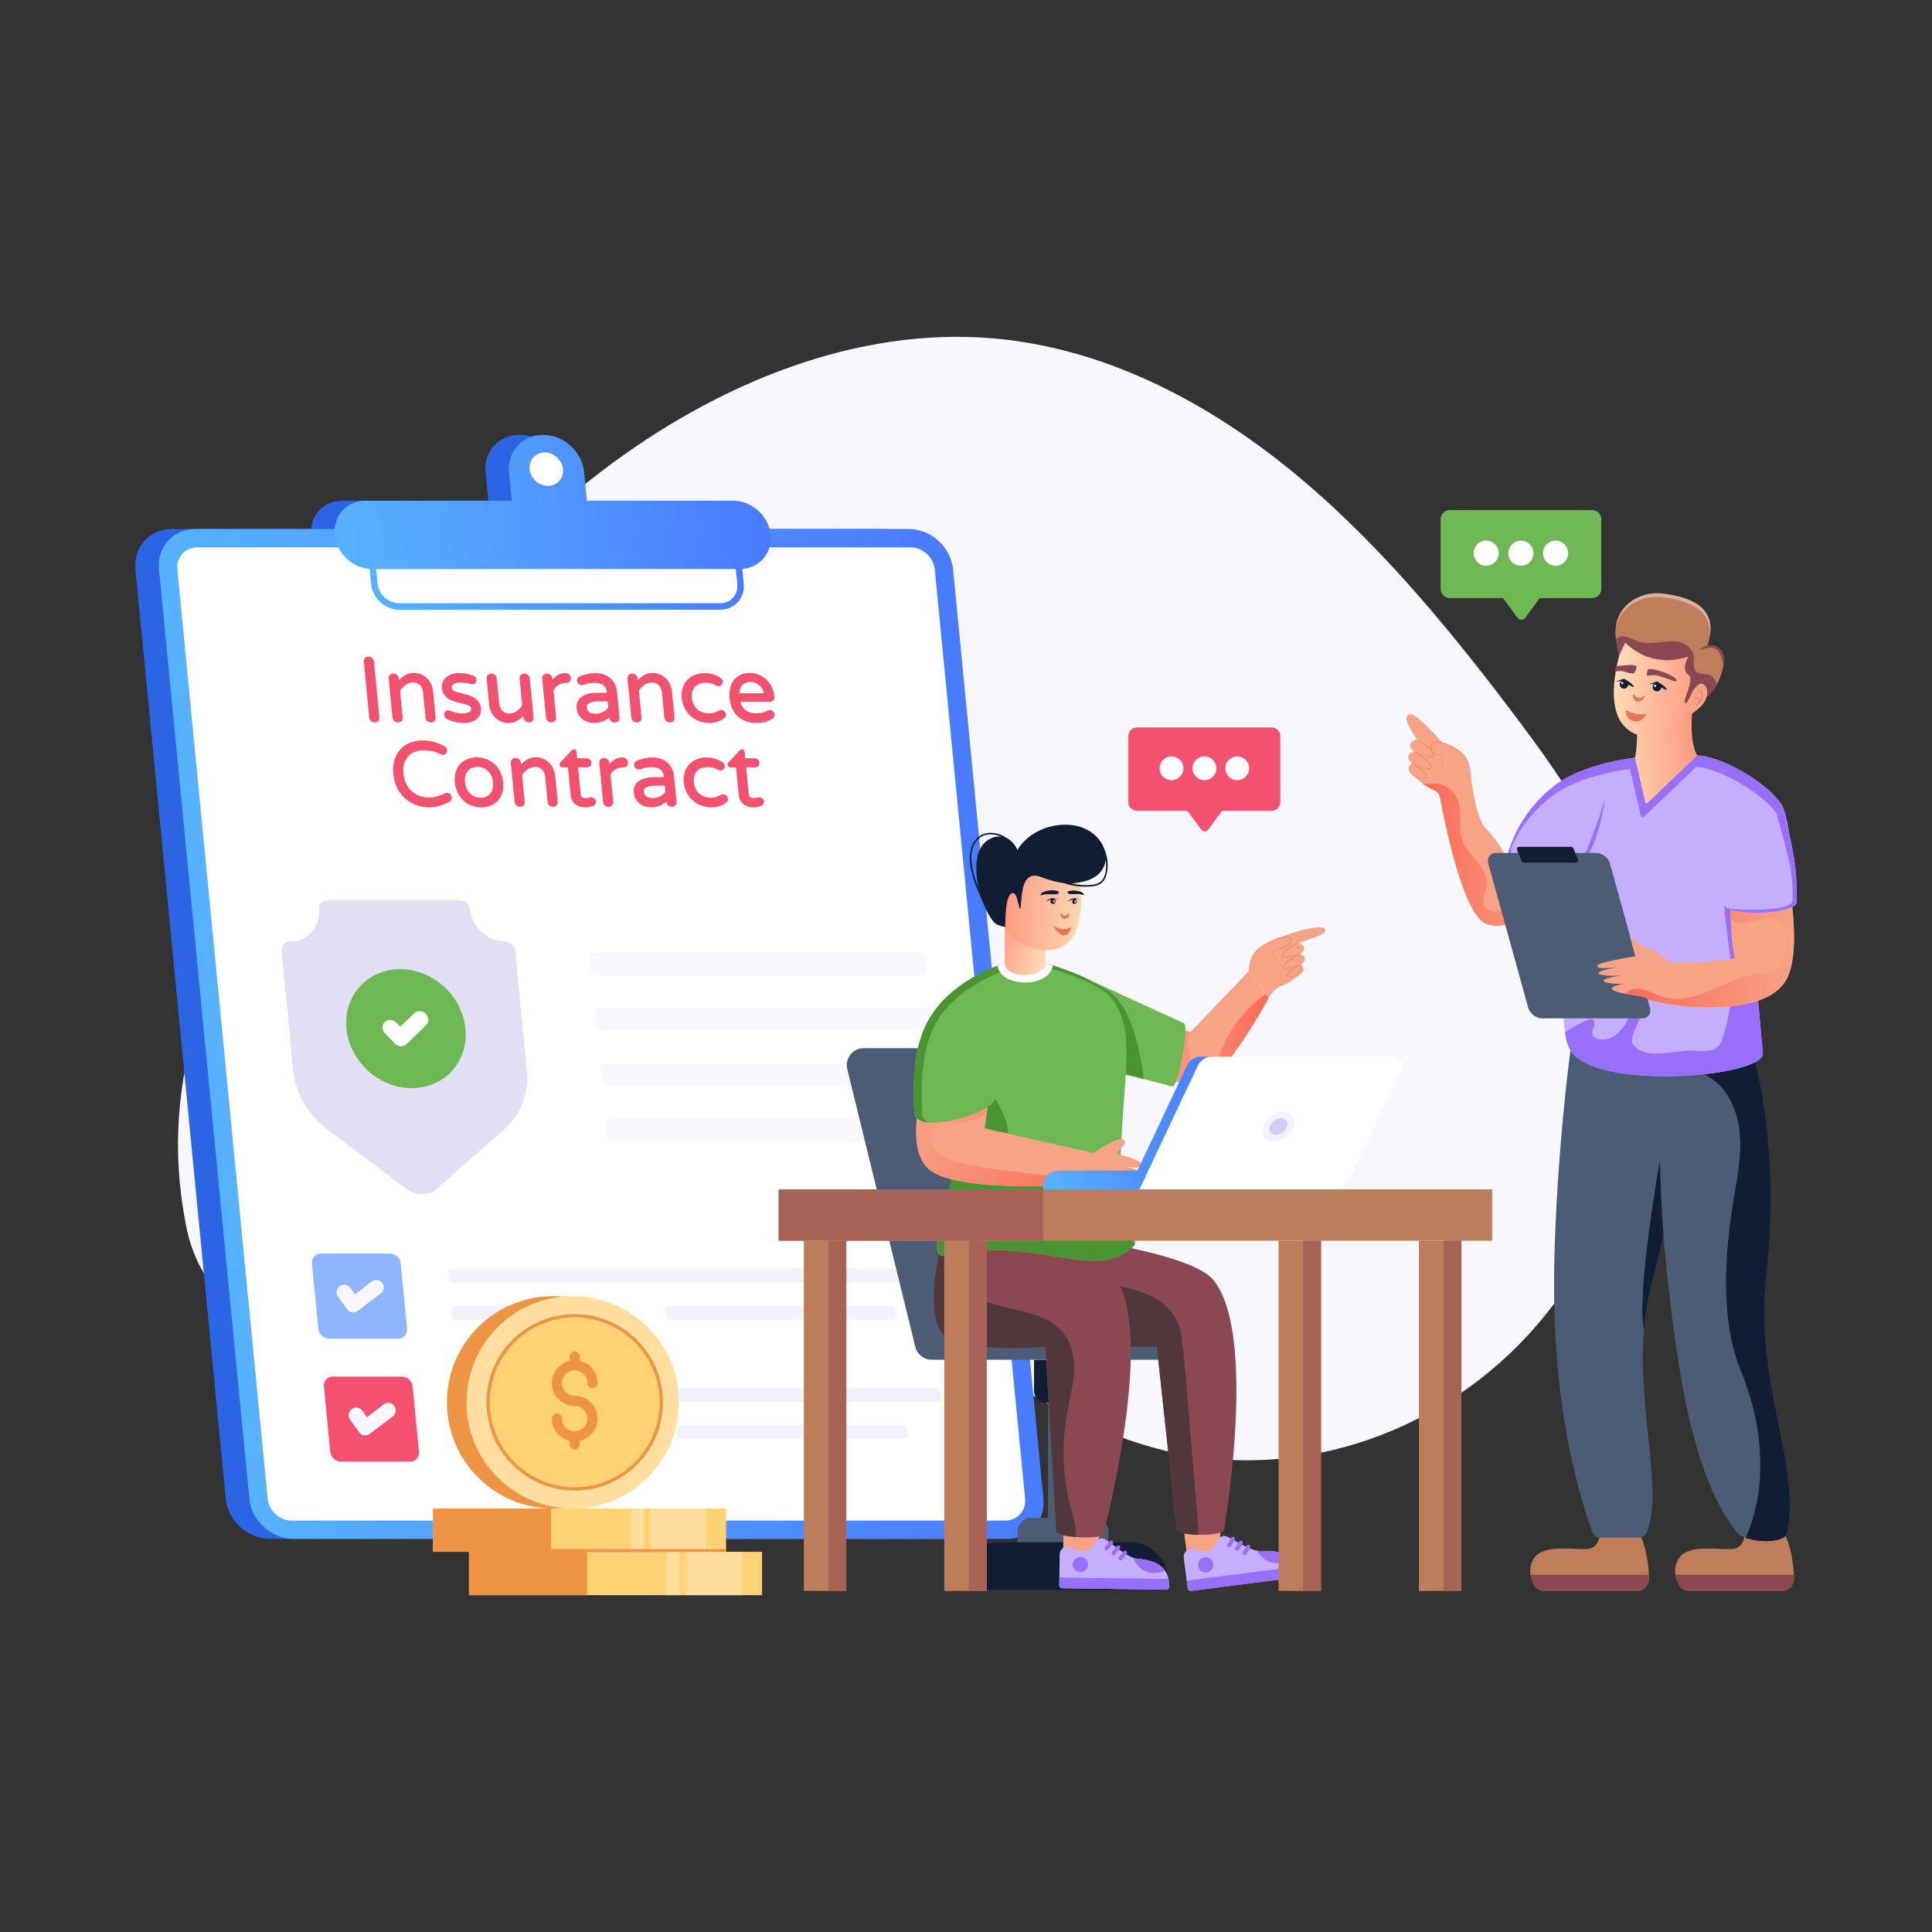 <svg width="124" height="124" viewBox="0 0 124 124" fill="none" xmlns="http://www.w3.org/2000/svg">
<rect x="0" y="0" width="124" height="124" fill="#333333" stroke="none"/>
<path d="M98.004 85.763C91.806 92.415 82.749 95.039 74.776 93.107C64.781 90.674 57.131 82.066 47.439 78.762C42.59 77.116 37.102 76.912 32.383 79.534C30.863 80.377 29.563 81.483 28.462 82.792C23.224 89 13.5 86.334 11.975 78.822C9.939 68.741 13.82 60.691 19.43 52.12C24.858 43.832 31.061 36.025 38.57 30.276C46.08 24.542 55.013 20.968 63.74 21.717C70.594 22.305 77.013 25.512 82.533 29.934C88.049 34.358 92.739 39.978 97.141 45.816C100.248 49.927 103.293 54.3 104.717 59.562C107.122 68.475 104.201 79.112 98.004 85.763Z" fill="#F8F7FC"/>
<path d="M59.658 36.543L65.457 96.182C65.596 97.613 64.549 98.771 63.118 98.771H17.33C15.899 98.771 14.627 97.613 14.488 96.182L8.692 36.543C8.553 35.112 9.6 33.954 11.031 33.954H56.819C58.247 33.954 59.52 35.112 59.658 36.543Z" fill="#2C65E4"/>
<path d="M47.95 34.331C48.066 35.541 47.181 36.523 45.971 36.523H22.381C21.168 36.523 20.092 35.541 19.975 34.331C19.859 33.123 20.737 32.139 21.954 32.139H31.339L31.163 30.316C31.034 28.986 32.008 27.908 33.34 27.908C34.657 27.908 35.852 28.972 35.981 30.316L36.157 32.139H45.544C46.752 32.136 47.831 33.118 47.95 34.331Z" fill="#2C65E4"/>
<path d="M61.17 36.543L66.969 96.182C67.107 97.613 66.061 98.771 64.63 98.771H18.844C17.413 98.771 16.141 97.613 16.002 96.182L10.204 36.543C10.065 35.112 11.111 33.954 12.542 33.954H58.331C59.759 33.954 61.031 35.112 61.17 36.543Z" fill="url(#paint0_linear_3728_2518)"/>
<path d="M18.728 97.596C17.949 97.596 17.255 96.963 17.178 96.184L11.382 36.543C11.305 35.764 11.878 35.132 12.657 35.132H58.445C59.224 35.132 59.918 35.764 59.995 36.543L65.793 96.182C65.87 96.961 65.297 97.593 64.518 97.593H18.728V97.596Z" fill="white"/>
<path d="M49.461 34.331C49.578 35.541 48.693 36.523 47.482 36.523H23.892C22.68 36.523 21.604 35.541 21.487 34.331C21.37 33.123 22.248 32.139 23.466 32.139H32.85L32.674 30.316C32.545 28.986 33.52 27.908 34.852 27.908C36.169 27.908 37.364 28.972 37.493 30.316L37.669 32.139H47.056C48.266 32.136 49.342 33.118 49.461 34.331Z" fill="url(#paint1_linear_3728_2518)"/>
<path d="M36.136 30.113C36.193 30.706 35.762 31.184 35.169 31.184C34.576 31.184 34.05 30.706 33.993 30.113C33.936 29.52 34.368 29.041 34.961 29.041C35.551 29.041 36.079 29.523 36.136 30.113Z" fill="white"/>
<path d="M46.219 39.132H25.62C24.715 39.132 23.909 38.396 23.819 37.493L23.668 35.938H47.59L47.736 37.451C47.826 38.376 47.146 39.132 46.219 39.132ZM24.127 36.355L24.233 37.453C24.3 38.15 24.923 38.716 25.62 38.716H46.219C46.893 38.716 47.389 38.177 47.322 37.493L47.211 36.355H24.127Z" fill="url(#paint2_linear_3728_2518)"/>
<path d="M23.35 42.473L23.697 46.051C23.707 46.141 23.744 46.215 23.811 46.277C23.942 46.396 24.151 46.404 24.272 46.275C24.332 46.21 24.359 46.133 24.349 46.039L24.002 42.461C23.96 42.029 23.308 42.036 23.35 42.473Z" fill="#F35170"/>
<path d="M25.843 46.039L25.676 44.323C25.788 44.169 25.91 44.043 26.041 43.951C26.358 43.728 27.078 43.671 27.154 44.462L27.308 46.052C27.35 46.481 28.003 46.466 27.96 46.039L27.799 44.393C27.7 43.358 26.693 42.917 25.967 43.353C25.838 43.43 25.719 43.529 25.609 43.646L25.599 43.552C25.557 43.128 24.905 43.123 24.947 43.564L25.19 46.052C25.233 46.481 25.882 46.463 25.843 46.039Z" fill="#F35170"/>
<path d="M29.019 44.968C29.396 45.109 29.82 45.166 30.098 45.29C30.326 45.392 30.338 45.786 29.686 45.786C29.438 45.786 29.212 45.747 28.905 45.618C28.55 45.469 28.347 45.928 28.659 46.131C28.999 46.31 29.374 46.399 29.77 46.399C31.159 46.399 31.157 45.02 30.234 44.675C29.768 44.499 29.406 44.474 29.145 44.35C28.885 44.226 28.902 43.807 29.56 43.807C29.768 43.807 29.989 43.842 30.217 43.909C30.638 44.013 30.703 43.445 30.348 43.349C30.068 43.249 29.775 43.2 29.473 43.2C28.136 43.197 28.007 44.589 29.019 44.968Z" fill="#F35170"/>
<path d="M33.583 45.952L33.593 46.047C33.633 46.471 34.288 46.478 34.245 46.034L34.002 43.547C33.96 43.118 33.31 43.133 33.35 43.559L33.516 45.275C33.407 45.429 33.283 45.556 33.152 45.647C32.802 45.893 32.113 45.89 32.038 45.134L31.884 43.544C31.842 43.113 31.192 43.135 31.232 43.557L31.393 45.203C31.495 46.257 32.527 46.662 33.226 46.243C33.353 46.168 33.474 46.069 33.583 45.952Z" fill="#F35170"/>
<path d="M36.336 43.834C36.785 43.834 36.711 43.197 36.299 43.197H36.27C35.959 43.197 35.687 43.343 35.459 43.633L35.451 43.549C35.409 43.117 34.757 43.125 34.799 43.561L35.042 46.049C35.084 46.485 35.734 46.456 35.694 46.036L35.526 44.293C35.818 43.787 36.294 43.846 36.336 43.834Z" fill="#F35170"/>
<path d="M37.013 45.471C37.068 46.029 37.541 46.399 38.107 46.399C38.511 46.399 38.849 46.277 39.106 46.037L39.109 46.054C39.116 46.144 39.156 46.218 39.223 46.28C39.439 46.476 39.791 46.337 39.761 46.042L39.602 44.4C39.535 43.711 39.01 43.2 38.216 43.2C37.869 43.2 37.529 43.272 37.207 43.416C36.884 43.557 37.06 44.058 37.432 43.961C37.755 43.849 37.933 43.825 38.169 43.825C38.69 43.825 38.903 44.031 38.953 44.465H38.318C37.586 44.462 36.941 44.74 37.013 45.471ZM38.427 45.013H39.002L39.042 45.417C38.863 45.635 38.576 45.809 38.256 45.809C37.941 45.809 37.688 45.714 37.658 45.402C37.626 45.06 38.082 45.013 38.427 45.013Z" fill="#F35170"/>
<path d="M41.173 46.039L41.007 44.323C41.118 44.169 41.24 44.043 41.371 43.951C41.689 43.728 42.408 43.671 42.485 44.462L42.638 46.051C42.681 46.483 43.333 46.466 43.291 46.039L43.13 44.392C43.028 43.351 42.008 42.927 41.297 43.353C41.168 43.43 41.049 43.529 40.94 43.646C40.927 43.591 40.955 43.453 40.813 43.324C40.672 43.195 40.461 43.2 40.349 43.328C40.198 43.502 40.3 43.477 40.518 46.051C40.563 46.481 41.215 46.463 41.173 46.039Z" fill="#F35170"/>
<path d="M45.514 46.399C45.841 46.399 46.133 46.334 46.468 46.109C46.778 45.893 46.453 45.417 46.131 45.603C45.853 45.754 45.727 45.781 45.511 45.781C44.854 45.781 44.459 45.367 44.405 44.794C44.35 44.224 44.658 43.82 45.308 43.82C45.519 43.82 45.65 43.842 45.965 43.998C46.322 44.179 46.565 43.701 46.22 43.487C45.838 43.259 45.528 43.2 45.216 43.2C44.343 43.2 43.658 43.812 43.755 44.807C43.847 45.774 44.626 46.399 45.514 46.399Z" fill="#F35170"/>
<path d="M49.27 45.608C49.02 45.739 48.802 45.782 48.534 45.782C47.966 45.782 47.639 45.501 47.515 45.047H49.402C49.605 45.047 49.722 44.896 49.705 44.718C49.677 44.447 49.598 44.194 49.464 43.964C48.846 42.907 47.267 42.937 46.902 44.018C46.823 44.259 46.795 44.522 46.823 44.804C46.924 45.843 47.592 46.399 48.536 46.399C48.938 46.399 49.206 46.344 49.561 46.134C49.938 45.901 49.576 45.449 49.27 45.608ZM49.03 44.492H47.455C47.458 44.341 47.487 44.212 47.547 44.11C47.812 43.646 48.512 43.669 48.861 44.117C48.941 44.219 48.998 44.346 49.03 44.492Z" fill="#F35170"/>
<path d="M28.545 50.917C27.865 51.289 27.148 51.232 26.7 50.984C26.211 50.714 25.948 50.225 25.893 49.66C25.807 48.757 26.288 48.152 27.233 48.152C27.585 48.152 27.878 48.211 28.294 48.417C28.661 48.591 28.877 48.07 28.52 47.889C28.006 47.614 27.6 47.522 27.134 47.522C25.938 47.522 25.115 48.345 25.244 49.672C25.331 50.565 25.799 51.217 26.444 51.552C27.109 51.897 28.026 51.941 28.857 51.443C29.187 51.252 28.884 50.741 28.545 50.917Z" fill="#F35170"/>
<path d="M32.019 49.374C31.357 48.321 29.735 48.375 29.306 49.384C29.013 50.079 29.239 51.17 30.062 51.614C30.752 51.986 31.818 51.879 32.18 51.041C32.388 50.562 32.331 49.873 32.019 49.374ZM31.451 49.645C31.659 49.945 31.711 50.483 31.563 50.781C31.334 51.237 30.796 51.291 30.404 51.1C29.884 50.85 29.718 50.064 29.926 49.635C30.194 49.084 31.049 49.065 31.451 49.645Z" fill="#F35170"/>
<path d="M33.803 48.767C33.673 48.844 33.554 48.941 33.445 49.06L33.435 48.966C33.393 48.534 32.741 48.541 32.783 48.978L33.026 51.465C33.068 51.894 33.718 51.877 33.678 51.453L33.512 49.737C33.621 49.583 33.745 49.457 33.877 49.365C34.227 49.119 34.919 49.122 34.99 49.878L35.144 51.468C35.186 51.904 35.836 51.872 35.796 51.456L35.635 49.809C35.533 48.767 34.522 48.333 33.803 48.767Z" fill="#F35170"/>
<path d="M37.864 51.18C37.821 51.185 37.573 51.282 37.368 51.168C37.298 51.13 37.273 51.019 37.266 50.93L37.102 49.246H37.688C38.067 49.246 38.03 48.668 37.643 48.668H37.045L37.005 48.261C36.991 48.115 36.815 48.013 36.683 48.162L35.976 48.928C35.84 49.042 35.932 49.248 36.095 49.248H36.45L36.619 50.989C36.671 51.535 37.003 51.812 37.603 51.812C37.782 51.812 37.95 51.775 38.104 51.701C38.402 51.532 38.206 51.101 37.864 51.18Z" fill="#F35170"/>
<path d="M39.964 48.613H39.934C39.624 48.613 39.351 48.76 39.123 49.05L39.115 48.968C39.086 48.675 38.716 48.534 38.535 48.745C38.478 48.812 38.453 48.891 38.463 48.98C38.743 51.562 38.642 51.535 38.818 51.693C38.949 51.815 39.157 51.82 39.279 51.691C39.438 51.522 39.326 51.468 39.187 49.712C39.353 49.429 39.624 49.251 39.973 49.251H40.003C40.455 49.248 40.37 48.613 39.964 48.613Z" fill="#F35170"/>
<path d="M41.878 48.613C41.531 48.613 41.191 48.685 40.868 48.827C40.544 48.97 40.727 49.471 41.094 49.372C41.411 49.263 41.59 49.238 41.831 49.238C42.351 49.238 42.565 49.444 42.614 49.878H41.982C41.243 49.878 40.605 50.158 40.677 50.887C40.715 51.269 40.948 51.559 41.26 51.703C41.419 51.775 41.593 51.812 41.769 51.812C42.173 51.812 42.508 51.691 42.768 51.45L42.77 51.468C42.781 51.557 42.818 51.634 42.885 51.693C43.098 51.887 43.453 51.753 43.423 51.455L43.264 49.814C43.195 49.114 42.664 48.613 41.878 48.613ZM42.709 50.83C42.622 50.937 42.508 51.031 42.374 51.106C42.232 51.183 42.081 51.222 41.922 51.222C41.607 51.222 41.355 51.128 41.325 50.816C41.292 50.473 41.746 50.426 42.093 50.426H42.669L42.709 50.83Z" fill="#F35170"/>
<path d="M46.26 51.016C45.982 51.168 45.858 51.195 45.64 51.195C44.99 51.195 44.589 50.788 44.534 50.208C44.477 49.635 44.792 49.233 45.437 49.233C45.643 49.233 45.776 49.256 46.094 49.412C46.451 49.593 46.694 49.114 46.349 48.901C45.975 48.678 45.67 48.613 45.345 48.613C44.462 48.613 43.788 49.233 43.884 50.22C43.981 51.207 44.777 51.815 45.645 51.815C45.958 51.815 46.258 51.758 46.6 51.525C46.692 51.463 46.734 51.371 46.724 51.264C46.716 51.193 46.682 51.126 46.622 51.066C46.516 50.962 46.377 50.949 46.26 51.016Z" fill="#F35170"/>
<path d="M48.611 51.19C48.447 51.24 48.268 51.23 48.154 51.168C48.085 51.13 48.06 51.019 48.053 50.93L47.889 49.246H48.477C48.856 49.246 48.819 48.668 48.432 48.668H47.834L47.795 48.261C47.78 48.115 47.604 48.013 47.472 48.162L46.765 48.928C46.629 49.042 46.721 49.248 46.884 49.248H47.239L47.408 50.989C47.492 51.845 48.377 51.946 48.893 51.698C49.089 51.589 49.074 51.364 48.94 51.247C48.791 51.12 48.65 51.188 48.611 51.19Z" fill="#F35170"/>
<path d="M33.068 61.023L33.812 68.689C33.956 70.16 33.435 71.534 32.384 72.459L28.024 76.303C27.521 76.749 26.702 76.769 26.082 76.303L20.973 72.459C19.743 71.534 18.955 70.16 18.813 68.689L18.069 61.023C18.037 60.699 18.275 60.433 18.602 60.433C19.736 60.433 20.569 59.511 20.46 58.377C20.428 58.053 20.666 57.787 20.993 57.787H29.522C29.847 57.787 30.137 58.05 30.169 58.377C30.278 59.511 31.29 60.433 32.426 60.433C32.748 60.433 33.039 60.699 33.068 61.023Z" fill="#E2DFF4"/>
<path d="M29.873 66.023C30.079 68.131 28.536 69.84 26.426 69.84C24.318 69.84 22.443 68.131 22.237 66.023C22.031 63.913 23.574 62.206 25.684 62.206C27.795 62.204 29.67 63.913 29.873 66.023Z" fill="#6EB854"/>
<path d="M27.329 65.066C27.12 64.853 26.788 64.838 26.59 65.029L25.694 65.897L25.434 65.631C25.226 65.418 24.893 65.401 24.695 65.592C24.494 65.785 24.506 66.115 24.712 66.328L25.349 66.98C25.555 67.191 25.885 67.213 26.089 67.018L27.343 65.802C27.549 65.606 27.534 65.277 27.329 65.066Z" fill="white"/>
<path d="M59.415 61.509L59.487 62.246C59.507 62.442 59.363 62.601 59.167 62.601H38.33C38.134 62.601 37.961 62.442 37.941 62.246L37.869 61.509C37.849 61.313 37.993 61.155 38.189 61.155H59.026C59.222 61.157 59.395 61.316 59.415 61.509Z" fill="#F8F7FC"/>
<path d="M59.759 65.068L59.831 65.805C59.851 66.001 59.707 66.159 59.511 66.159H38.674C38.478 66.159 38.304 66.001 38.285 65.805L38.213 65.068C38.193 64.872 38.337 64.713 38.533 64.713H59.37C59.568 64.713 59.742 64.872 59.759 65.068Z" fill="#F8F7FC"/>
<path d="M60.107 68.625L60.179 69.361C60.198 69.557 60.055 69.716 59.859 69.716H39.022C38.826 69.716 38.652 69.557 38.632 69.361L38.56 68.625C38.541 68.429 38.684 68.27 38.88 68.27H59.717C59.913 68.27 60.087 68.429 60.107 68.625Z" fill="#F8F7FC"/>
<path d="M60.45 72.181L60.522 72.917C60.542 73.113 60.398 73.272 60.202 73.272H39.365C39.169 73.272 38.996 73.113 38.976 72.917L38.904 72.181C38.884 71.985 39.028 71.826 39.224 71.826H60.063C60.26 71.826 60.433 71.985 60.45 72.181Z" fill="#F8F7FC"/>
<path d="M25.719 81.091L26.126 85.287C26.161 85.637 25.905 85.92 25.556 85.92H21.124C20.774 85.92 20.464 85.637 20.429 85.287L20.023 81.091C19.988 80.742 20.243 80.459 20.593 80.459H25.025C25.375 80.459 25.684 80.742 25.719 81.091Z" fill="#8EB6FF"/>
<path d="M26.485 88.983L26.892 93.179C26.926 93.528 26.671 93.811 26.321 93.811H21.889C21.54 93.811 21.23 93.528 21.195 93.179L20.788 88.983C20.754 88.633 21.009 88.35 21.359 88.35H25.791C26.14 88.35 26.45 88.633 26.485 88.983Z" fill="#F45170"/>
<path d="M22.28 84.035L21.692 83.222C21.536 83.006 21.588 82.704 21.804 82.545C22.022 82.386 22.324 82.431 22.481 82.647L22.786 83.071L23.857 82.245C24.075 82.086 24.378 82.131 24.534 82.347C24.69 82.562 24.641 82.865 24.422 83.026L22.957 84.142C22.741 84.296 22.436 84.251 22.28 84.035Z" fill="#F8F7FC"/>
<path d="M23.049 91.927L22.462 91.113C22.305 90.897 22.357 90.595 22.573 90.436C22.791 90.277 23.094 90.322 23.25 90.538L23.555 90.962L24.627 90.136C24.845 89.977 25.147 90.022 25.304 90.238C25.46 90.453 25.41 90.756 25.192 90.917L23.726 92.033C23.508 92.187 23.203 92.142 23.049 91.927Z" fill="#F8F7FC"/>
<path d="M59.644 81.674L59.682 82.066C59.694 82.2 59.595 82.309 59.461 82.309H29.056C28.922 82.309 28.801 82.2 28.788 82.066L28.751 81.674C28.739 81.54 28.838 81.431 28.972 81.431H59.379C59.513 81.429 59.632 81.538 59.644 81.674Z" fill="#F3F1FC"/>
<path d="M38.765 83.807H29.202C29.068 83.807 28.969 83.916 28.982 84.05L29.019 84.442C29.031 84.576 29.153 84.685 29.287 84.685H38.849C38.983 84.685 39.083 84.576 39.07 84.442L39.033 84.05C39.021 83.919 38.901 83.807 38.765 83.807Z" fill="#F3F1FC"/>
<path d="M42.677 84.052L42.714 84.444C42.726 84.578 42.848 84.687 42.982 84.687H57.282C57.416 84.687 57.515 84.578 57.502 84.444L57.465 84.052C57.453 83.918 57.331 83.809 57.197 83.809H42.898C42.764 83.807 42.664 83.918 42.677 84.052Z" fill="#F3F1FC"/>
<path d="M60.385 89.332L60.422 89.724C60.435 89.858 60.336 89.967 60.202 89.967H29.794C29.66 89.967 29.539 89.858 29.526 89.724L29.489 89.332C29.477 89.198 29.576 89.089 29.71 89.089H60.117C60.251 89.089 60.37 89.198 60.385 89.332Z" fill="#F3F1FC"/>
<path d="M39.503 91.467H29.941C29.807 91.467 29.707 91.576 29.72 91.71L29.757 92.102C29.769 92.236 29.891 92.345 30.025 92.345H39.588C39.722 92.345 39.821 92.236 39.808 92.102L39.771 91.71C39.756 91.576 39.637 91.467 39.503 91.467Z" fill="#F3F1FC"/>
<path d="M43.419 91.71L43.457 92.102C43.469 92.236 43.591 92.345 43.724 92.345H58.024C58.158 92.345 58.257 92.236 58.245 92.102L58.208 91.71C58.195 91.576 58.074 91.467 57.94 91.467H43.64C43.504 91.467 43.405 91.576 43.419 91.71Z" fill="#F3F1FC"/>
<path d="M70.083 87.276V89.27C70.083 89.696 69.739 90.041 69.312 90.041H67.135C66.708 90.041 66.363 89.696 66.363 89.27V87.276H70.083Z" fill="#111D33"/>
<path d="M69.18 90.041H67.266V97.424H69.18V90.041Z" fill="#4C5C75"/>
<path d="M71.141 98.981V98.317C71.141 97.823 70.742 97.424 70.248 97.424H66.194C65.7 97.424 65.301 97.823 65.301 98.317V98.981H71.141Z" fill="#4C5C75"/>
<path d="M74.994 101.484V102.029H61.453V101.484C61.453 100.102 62.574 98.981 63.955 98.981H72.492C73.873 98.981 74.994 100.102 74.994 101.484Z" fill="#111D33"/>
<path d="M54.38 68.617L58.747 86.45C58.866 86.934 59.3 87.274 59.799 87.274H77.922V86.609C77.922 85.639 77.176 84.836 76.209 84.764L70.993 84.397L66.274 70.675C65.575 68.641 63.663 67.275 61.51 67.275H55.429C54.727 67.277 54.211 67.937 54.38 68.617Z" fill="#4C5C75"/>
<path d="M78.362 98.044L75.969 98.151L76.306 100.787L78.617 100.492C78.347 99.701 78.243 98.813 78.362 98.044Z" fill="#F6A285"/>
<path d="M83.222 101.075C83.229 101.165 83.16 101.246 83.07 101.259L76.424 102.11C76.33 102.122 76.243 102.057 76.231 101.961L75.975 99.969C75.938 99.592 76.308 99.3 76.667 99.429C76.667 99.429 77.014 99.602 77.389 99.555C77.644 99.523 77.907 99.391 78.088 99.037C78.16 98.893 78.187 98.623 78.537 98.578C78.85 98.538 79.938 99.394 80.687 99.53C80.767 99.55 80.844 99.555 80.913 99.553C81.416 99.533 82.294 99.496 82.815 100.049C83.026 100.274 83.18 100.604 83.222 101.075Z" fill="#C6AEFF"/>
<path d="M83.117 100.56C83.169 100.711 83.206 100.879 83.224 101.078C83.231 101.167 83.164 101.249 83.072 101.261L76.426 102.112C76.332 102.124 76.247 102.057 76.235 101.963L76.168 101.45L83.117 100.56Z" fill="#986FF9"/>
<path d="M76.899 100.497C76.933 100.765 77.176 100.953 77.444 100.919C77.712 100.884 77.9 100.641 77.866 100.373C77.831 100.105 77.588 99.917 77.32 99.951C77.055 99.986 76.864 100.229 76.899 100.497Z" fill="#986FF9"/>
<path d="M78.827 99.282C78.768 99.247 78.748 99.168 78.783 99.108L79.031 98.692C79.068 98.632 79.145 98.612 79.204 98.647C79.264 98.682 79.284 98.761 79.249 98.821L79.001 99.237C78.964 99.299 78.884 99.317 78.827 99.282Z" fill="#986FF9"/>
<path d="M79.327 99.525C79.268 99.49 79.248 99.411 79.283 99.351L79.531 98.935C79.565 98.875 79.645 98.855 79.704 98.89C79.764 98.925 79.784 99.004 79.749 99.064L79.501 99.48C79.464 99.542 79.384 99.56 79.327 99.525Z" fill="#986FF9"/>
<path d="M79.812 99.793C79.752 99.758 79.732 99.679 79.767 99.62L80.015 99.203C80.052 99.143 80.129 99.124 80.189 99.158C80.248 99.193 80.268 99.272 80.233 99.332L79.985 99.748C79.948 99.81 79.869 99.828 79.812 99.793Z" fill="#986FF9"/>
<path d="M82.815 100.046C82.627 100.187 82.401 100.281 82.151 100.314C81.528 100.393 80.95 100.063 80.688 99.527C80.767 99.547 80.844 99.552 80.913 99.55C81.417 99.53 82.294 99.495 82.815 100.046Z" fill="#986FF9"/>
<path d="M70.646 98.183L68.26 97.95L68.223 100.609L70.551 100.641C70.398 99.823 70.42 98.93 70.646 98.183Z" fill="#F6A285"/>
<path d="M75.032 101.871C75.028 101.96 74.948 102.032 74.856 102.032L68.156 101.938C68.061 101.936 67.984 101.859 67.984 101.762L68.012 99.753C68.026 99.374 68.436 99.138 68.773 99.317C68.773 99.317 69.091 99.537 69.47 99.542C69.725 99.545 70.006 99.453 70.234 99.126C70.326 98.994 70.39 98.731 70.742 98.736C71.057 98.741 72.014 99.741 72.736 99.981C72.811 100.011 72.887 100.026 72.957 100.036C73.458 100.086 74.331 100.175 74.77 100.795C74.948 101.048 75.057 101.397 75.032 101.871Z" fill="#C6AEFF"/>
<path d="M74.999 101.343C75.029 101.499 75.044 101.673 75.031 101.871C75.027 101.96 74.947 102.032 74.858 102.03L68.157 101.936C68.063 101.933 67.986 101.856 67.988 101.762L67.996 101.244L74.999 101.343Z" fill="#986FF9"/>
<path d="M68.856 100.408C68.851 100.676 69.066 100.899 69.337 100.901C69.605 100.906 69.828 100.691 69.83 100.42C69.833 100.153 69.619 99.929 69.349 99.927C69.081 99.922 68.858 100.138 68.856 100.408Z" fill="#986FF9"/>
<path d="M70.934 99.475C70.879 99.431 70.872 99.351 70.914 99.297L71.216 98.92C71.323 98.791 71.519 98.95 71.412 99.079L71.11 99.456C71.068 99.513 70.988 99.52 70.934 99.475Z" fill="#986FF9"/>
<path d="M71.395 99.788C71.34 99.743 71.333 99.664 71.375 99.609L71.677 99.233C71.784 99.101 71.98 99.262 71.873 99.391L71.571 99.768C71.526 99.823 71.447 99.83 71.395 99.788Z" fill="#986FF9"/>
<path d="M71.836 100.121C71.781 100.076 71.774 99.996 71.816 99.942L72.119 99.565C72.225 99.434 72.421 99.595 72.315 99.724L72.012 100.101C71.967 100.155 71.888 100.163 71.836 100.121Z" fill="#986FF9"/>
<path d="M74.772 100.792C74.564 100.904 74.328 100.966 74.075 100.964C73.448 100.954 72.922 100.547 72.738 99.981C72.813 100.011 72.89 100.026 72.959 100.036C73.46 100.086 74.333 100.172 74.772 100.792Z" fill="#986FF9"/>
<path d="M64.332 86.428H74.247L75.524 98.183C75.524 98.384 76.194 98.493 76.906 98.503C77.707 98.521 78.565 98.412 78.565 98.183C78.565 98.183 80.742 85.6 77.868 82.143C76.174 80.109 65.753 79.023 65.753 79.023L65.495 80.37L64.332 86.428Z" fill="#894852"/>
<path d="M64.332 86.428H74.247L75.524 98.183C75.524 98.384 76.194 98.493 76.906 98.503C76.918 98.164 76.888 97.821 76.861 97.482C75.839 85.434 75.948 85.503 75.435 84.583C74.438 82.808 72 82.612 70.478 82.289C69.086 81.996 67.732 81.525 66.462 80.888C66.135 80.724 65.815 80.553 65.5 80.37L64.332 86.428Z" fill="#51383C"/>
<path d="M60.48 85.585C61.499 86.882 67.097 86.456 67.097 86.456L67.794 98.263C67.781 98.459 68.386 98.595 69.056 98.65C69.884 98.722 70.817 98.662 70.829 98.424C70.829 98.424 74.229 85.568 71.543 81.964C70.187 80.141 62.248 79.993 60.413 79.836C60.411 79.836 59.292 84.072 60.48 85.585Z" fill="#894852"/>
<path d="M60.48 85.585C61.499 86.882 67.097 86.456 67.097 86.456L67.794 98.263C67.781 98.459 68.386 98.595 69.056 98.65C69.081 98.005 68.873 97.318 68.706 96.676C67.642 92.554 68.803 89.955 68.927 88.207C68.987 87.319 68.85 86.379 68.324 85.659C66.74 83.504 63.079 84.489 61.537 82.304C60.852 81.342 61.348 80.397 61.249 79.886C60.897 79.866 60.609 79.851 60.411 79.834C60.411 79.837 59.292 84.072 60.48 85.585Z" fill="#51383C"/>
<path d="M81.421 64.041C81.421 64.041 78.691 69.207 76.997 69.619C76.287 69.79 73.914 68.919 73.914 68.919L74.874 65.881L76.354 66.219L76.416 66.234L80.124 62.362C80.154 62.402 81.503 64.148 81.421 64.041Z" fill="#F7A386"/>
<path d="M81.421 64.041C81.421 64.041 78.691 69.207 76.997 69.619C76.287 69.79 73.914 68.919 73.914 68.919L74.874 65.882L76.354 66.219C76.312 66.373 76.26 66.526 76.238 66.678C76.178 67.032 76.255 67.394 76.332 67.744C76.382 67.975 76.431 68.21 76.545 68.418C76.657 68.627 76.843 68.808 77.074 68.858C77.391 68.929 77.721 68.739 77.917 68.478C78.113 68.218 78.207 67.898 78.321 67.593C78.869 66.067 79.903 64.723 81.237 63.801L81.421 64.041Z" fill="url(#paint3_linear_3728_2518)"/>
<path d="M81.423 64.041C81.473 63.863 81.941 63.379 82.118 63.32C82.43 63.216 82.628 63.111 82.807 62.997H82.809C82.993 62.876 83.152 62.747 83.385 62.591C83.913 62.243 83.499 61.899 83.499 61.899C84.092 61.445 83.434 61.232 83.434 61.232C84.097 60.768 83.333 60.512 83.333 60.512C84.744 60.093 85.23 59.84 85.017 59.602C84.754 59.317 82.894 59.791 81.832 60.334C80.773 60.874 80.121 62.375 80.121 62.375L81.423 64.041Z" fill="#F7A386"/>
<path d="M82.49 61.455C82.328 61.477 82.284 61.393 82.321 61.239C82.393 61.011 82.624 60.917 82.795 60.798C82.983 60.696 83.157 60.552 83.372 60.498C83.372 60.498 83.375 60.498 83.375 60.5C83.375 60.5 83.375 60.502 83.372 60.502C83.169 60.579 83 60.718 82.817 60.832C82.641 60.949 82.418 61.041 82.353 61.246C82.306 61.413 82.38 61.438 82.487 61.425C82.785 61.398 83.112 61.333 83.437 61.224C83.437 61.224 83.439 61.224 83.439 61.227C83.39 61.244 83.028 61.395 82.49 61.455Z" fill="#E27659"/>
<path d="M82.575 62.167C82.454 62.199 82.374 62.11 82.426 61.939C82.503 61.715 82.731 61.624 82.903 61.507C83.091 61.405 83.262 61.264 83.475 61.212C83.475 61.212 83.478 61.212 83.478 61.214C83.478 61.214 83.478 61.217 83.475 61.217C83.275 61.291 83.106 61.43 82.925 61.544C82.751 61.661 82.531 61.75 82.459 61.951C82.419 62.045 82.449 62.184 82.573 62.142C82.679 62.132 82.784 62.115 82.888 62.087C83.099 62.038 83.547 61.884 83.505 61.899C83.359 61.944 82.982 62.12 82.575 62.167Z" fill="#E27659"/>
<path d="M82.636 62.66C82.598 62.576 82.626 62.427 82.804 62.305C82.963 62.176 83.092 62.114 83.258 62.013C83.332 61.965 83.412 61.913 83.501 61.894C83.501 61.894 83.504 61.894 83.504 61.896C83.504 61.896 83.504 61.898 83.501 61.898C83.34 61.97 83.201 62.092 83.047 62.186C82.97 62.231 82.896 62.28 82.826 62.335C82.665 62.442 82.631 62.578 82.66 62.648C82.688 62.719 82.985 62.665 83.538 62.464C83.387 62.526 82.698 62.814 82.636 62.66Z" fill="#E27659"/>
<path d="M81.434 62.217C82.248 61.659 81.707 61.114 81.707 61.114C82.245 60.88 82.94 60.679 82.816 60.293C82.665 59.821 81.216 60.484 80.703 60.952C80.395 61.235 80.207 61.642 80.125 62.371" fill="#F7A386"/>
<path d="M81.434 62.217C81.975 61.822 81.973 61.411 81.702 61.118C81.7 61.115 81.7 61.111 81.702 61.106C81.744 61.088 82.208 60.895 82.33 60.838C82.521 60.739 82.761 60.632 82.811 60.416C82.826 60.309 82.766 60.2 82.66 60.173C82.416 60.089 81.925 60.272 81.69 60.371C80.579 60.877 80.266 61.254 80.125 62.37C80.254 61.245 80.564 60.865 81.677 60.342C81.935 60.228 82.407 60.047 82.672 60.138C82.791 60.171 82.863 60.304 82.843 60.421C82.759 60.753 82.278 60.882 81.712 61.12L81.715 61.108C81.985 61.408 81.983 61.827 81.434 62.217Z" fill="#E27659"/>
<path d="M75.266 69.736L73.403 69.254L70.418 68.486L69.5 62.7L69.505 62.702L70.07 62.963L75.988 65.673C76.362 65.998 75.571 69.79 75.266 69.736Z" fill="#6EB854"/>
<path d="M73.403 69.257L70.416 68.488L69.504 62.705L70.069 62.965C70.583 63.253 71.242 63.65 71.359 63.757C72.525 64.808 73.115 66.859 73.403 69.257Z" fill="#4B9434"/>
<path d="M59.133 67.28C59.133 69.058 59.969 70.154 60.666 72.624C60.666 72.696 60.971 73.579 61.045 75.094C61.087 75.732 61.082 75.843 60.74 77.091C60.298 78.703 59.666 80.816 60.636 80.59C66.476 79.211 70.323 82.41 72.76 79.98C72.798 79.943 72.825 79.898 72.84 79.844C72.884 79.697 72.862 79.494 72.793 79.256C72.567 78.467 71.88 77.331 71.875 76.811C71.843 69.641 73.145 66.422 71.347 64.078C70.613 63.131 69.452 62.573 67.577 61.963C67.545 61.95 67.51 61.943 67.475 61.931C66.9 61.74 66.374 61.611 65.985 61.598C64.78 61.546 63.084 62.3 62.062 62.965C60.482 63.981 59.133 65.492 59.133 67.28Z" fill="#6EB854"/>
<path d="M59.234 68.332C59.472 69.599 60.09 70.599 60.663 72.625C60.663 72.639 61.062 74.068 61.062 75.553C61.07 75.851 60.921 76.427 60.737 77.091C61.697 77.453 62.592 76.987 62.838 76.283C62.964 75.913 62.915 75.504 63.044 75.137C63.309 74.393 64.214 74.056 64.552 73.341C64.879 72.649 64.581 71.834 64.229 71.154C63.937 70.589 63.46 69.892 63.604 69.23C63.736 68.632 63.612 68.441 63.034 68.116C62.431 67.774 61.794 67.419 61.099 67.414C60.385 67.407 59.703 67.789 59.234 68.332Z" fill="#4B9434"/>
<path d="M60.63 80.587C66.471 79.209 70.317 82.408 72.755 79.977C72.792 79.94 72.819 79.895 72.834 79.841C72.809 79.811 72.787 79.784 72.76 79.759C72.331 79.328 71.716 79.132 71.111 79.082C70.505 79.035 69.898 79.117 69.293 79.171C67.167 79.35 65.012 79.139 62.966 78.544C62.82 78.502 62.659 78.447 62.574 78.318C62.446 78.13 62.55 77.857 62.733 77.721C63.001 77.522 62.765 77.602 69.479 76.726C69.826 76.681 70.25 76.57 70.324 76.228C70.379 75.987 70.205 75.739 69.99 75.625C69.714 75.479 69.95 75.508 64.209 75.181C63.46 75.136 62.609 75.193 61.877 75.017C61.558 74.943 61.305 74.762 61.012 74.655C61.012 74.697 61.059 75.243 61.059 75.553C61.084 76.57 59.264 80.91 60.63 80.587Z" fill="#4B9434"/>
<path d="M60.328 71.528H60.549C60.021 70.11 59.483 69.024 59.483 67.627C59.483 65.842 60.832 64.327 62.409 63.31C63.446 62.638 65.12 61.899 66.335 61.943C66.722 61.958 67.247 62.087 67.825 62.276C68.668 62.593 70.174 62.992 71.195 63.9C70.461 63.059 69.331 62.534 67.58 61.963C67.545 61.953 67.513 61.943 67.478 61.931C66.9 61.742 66.374 61.614 65.987 61.599C64.76 61.554 63.093 62.298 62.059 62.965C60.482 63.984 59.133 65.497 59.133 67.283C59.133 68.825 59.815 70.048 60.328 71.528Z" fill="#4B9434"/>
<path d="M67.571 61.96C67.539 62.184 67.437 62.385 67.271 62.556C66.452 63.374 64.208 63.21 64.019 61.985C64.523 61.784 65.361 61.574 65.981 61.596C66.368 61.611 66.894 61.74 67.472 61.928C67.504 61.941 67.539 61.948 67.571 61.96Z" fill="white"/>
<path d="M67.106 61.815V59.27H64.484V61.832C64.489 62.844 67.111 62.829 67.106 61.815Z" fill="url(#paint4_linear_3728_2518)"/>
<path d="M66.787 60.951C68.215 61.095 69.284 60.539 69.388 57.968C69.492 55.394 68.225 54.987 66.787 54.987C63.697 54.987 62.955 60.564 66.787 60.951Z" fill="url(#paint5_linear_3728_2518)"/>
<path d="M63.106 57.933C62.667 57.01 62.077 55.597 62.285 54.597C62.387 54.114 62.675 53.724 63.057 53.558C63.27 53.464 63.52 53.431 63.798 53.464C64.319 53.523 64.812 53.858 65.165 54.334C65.204 54.389 65.123 54.448 65.083 54.394C64.753 53.945 64.272 53.617 63.786 53.563C63.525 53.533 63.292 53.56 63.096 53.647C62.744 53.801 62.479 54.163 62.385 54.614C62.184 55.584 62.769 56.988 63.198 57.886C63.21 57.91 63.2 57.94 63.173 57.953C63.151 57.97 63.119 57.96 63.106 57.933Z" fill="#111D33"/>
<path d="M63.79 59.183C64.016 59.436 64.512 59.49 64.512 59.49C64.544 58.841 64.527 57.534 64.926 57.338C65.246 57.189 65.306 57.866 65.45 58.327C65.663 58.35 65.278 55.713 66.794 56.284C67.439 56.527 67.927 56.636 68.287 56.681C68.884 56.889 69.529 56.946 70.028 56.891C70.603 56.844 70.925 56.629 71.047 56.006C71.146 55.495 71.084 54.959 70.871 54.486C70.568 53.595 69.549 52.802 68.036 52.946C67.503 52.995 67.062 53.134 66.697 53.31C65.7 53.789 65.303 54.548 65.303 54.548C65.303 54.548 65.303 54.548 65.298 54.543C65.276 54.483 64.743 53.293 63.587 53.816C61.896 54.59 62.86 58.141 63.79 59.183ZM68.746 56.705C68.984 56.695 69.093 56.656 69.093 56.656C70.33 56.534 70.908 55.88 70.965 55.153C71.03 55.592 70.995 56.289 70.658 56.574C70.286 56.911 69.249 56.819 68.746 56.705Z" fill="#111D33"/>
<path d="M67.581 58.012C67.804 58.012 67.804 57.675 67.581 57.675C67.357 57.675 67.36 58.012 67.581 58.012Z" fill="#111D33"/>
<path d="M67.636 57.912C67.718 57.912 67.718 57.787 67.636 57.787C67.601 57.787 67.553 57.912 67.636 57.912Z" fill="white"/>
<path d="M67.915 57.754C67.623 57.623 67.429 57.707 67.169 57.858L67.164 57.853C67.328 57.603 67.675 57.6 67.918 57.749L67.915 57.754Z" fill="#111D33"/>
<path d="M68.939 58.012C69.162 58.012 69.162 57.675 68.939 57.675C68.847 57.675 68.716 58.012 68.939 58.012Z" fill="#111D33"/>
<path d="M69.003 57.911C69.086 57.911 69.086 57.786 69.003 57.786C68.968 57.786 68.92 57.911 69.003 57.911Z" fill="white"/>
<path d="M69.314 57.754C69.021 57.623 68.828 57.707 68.567 57.858L68.562 57.853C68.726 57.605 69.073 57.598 69.316 57.749L69.314 57.754Z" fill="#111D33"/>
<path d="M67.927 57.211C67.86 57.174 67.759 57.162 67.682 57.152C67.508 57.127 67.335 57.154 67.163 57.186C66.838 57.251 66.767 57.429 66.789 57.447C66.844 57.489 67.032 57.392 67.099 57.39C67.379 57.377 67.766 57.447 67.9 57.353C67.95 57.318 67.987 57.243 67.927 57.211Z" fill="#111D33"/>
<path d="M68.536 57.219C68.598 57.184 68.688 57.174 68.757 57.164C68.913 57.142 69.07 57.167 69.226 57.197C69.518 57.256 69.583 57.415 69.563 57.432C69.513 57.472 69.345 57.383 69.283 57.38C69.032 57.37 68.68 57.432 68.561 57.348C68.514 57.316 68.482 57.249 68.536 57.219Z" fill="#111D33"/>
<path d="M68.624 58.674C68.624 58.831 68.498 58.957 68.341 58.957C68.185 58.957 68.059 58.831 68.059 58.674C68.059 58.52 68.185 58.769 68.341 58.769C68.498 58.769 68.624 58.52 68.624 58.674Z" fill="#E27659"/>
<path d="M67.609 59.408C67.609 59.408 68.19 59.852 68.765 59.492C68.765 59.492 68.596 60.157 68.187 60.016C67.778 59.872 67.609 59.408 67.609 59.408Z" fill="#E27659"/>
<path d="M72.335 75.328C72.362 75.409 72.856 75.526 72.819 75.695C72.784 75.861 72.303 75.913 71.993 75.784C72.02 75.866 72.576 75.93 72.524 76.101C72.444 76.367 71.45 76.367 71.197 76.389C70.921 76.419 70.48 76.364 69.84 76.019C69.84 76.019 61.723 76.644 59.704 75.114C58.167 73.946 59.057 70.658 59.057 70.658L63.603 69.403C63.598 69.445 63.179 72.624 63.206 72.421L70.17 73.998C70.634 73.693 71.938 72.818 72.181 73.227C72.357 73.527 71.323 74.058 71.918 74.122C71.918 74.122 73.431 74.445 73.263 74.834C73.186 75.013 72.526 74.941 72.392 74.881C72.417 74.963 73.151 75.025 73.057 75.256C72.955 75.501 72.466 75.385 72.335 75.328Z" fill="#F7A386"/>
<path d="M71.197 76.387C70.921 76.416 70.48 76.362 69.84 76.017C69.84 76.017 61.723 76.642 59.704 75.112C58.167 73.944 59.057 70.655 59.057 70.655L63.603 69.4L63.34 71.409C62.847 71.808 62.219 72.039 61.587 72.039C61.093 72.037 60.553 71.915 60.146 72.195C59.623 72.552 59.68 73.396 60.101 73.867C60.962 74.837 63.524 75.023 70.096 75.772C70.346 75.799 70.606 75.831 70.827 75.95C70.998 76.042 71.147 76.203 71.197 76.387Z" fill="url(#paint6_linear_3728_2518)"/>
<path d="M63.272 65.951L59.756 65.202C59.351 65.851 58.407 67.456 58.677 71.414C58.766 72.719 62.57 71.754 63.619 70.886C64.413 70.226 64.544 67.523 63.272 65.951Z" fill="#6EB854"/>
<path d="M58.681 71.414C58.708 71.811 59.078 72.002 59.616 72.041C59.373 71.937 59.219 71.776 59.202 71.523C58.931 67.565 59.874 65.958 60.28 65.308L59.762 65.199C59.353 65.849 58.41 67.456 58.681 71.414Z" fill="#4B9434"/>
<path d="M95.77 76.335H49.977V79.631H95.77V76.335Z" fill="#BE7D5A"/>
<path d="M66.95 76.335H49.977V79.631H66.95V76.335Z" fill="#A96256"/>
<path d="M54.317 79.631H51.594V102.112H54.317V79.631Z" fill="#BE7D5A"/>
<path d="M54.316 79.631H53.168V102.112H54.316V79.631Z" fill="#A96256"/>
<path d="M63.328 79.631H60.605V102.112H63.328V79.631Z" fill="#BE7D5A"/>
<path d="M63.328 79.631H62.18V102.112H63.328V79.631Z" fill="#A96256"/>
<path d="M72.418 47.244V51.485C72.418 51.788 72.666 52.036 72.969 52.036H76.205L77.088 53.236C77.202 53.392 77.435 53.392 77.549 53.236L78.434 52.036H81.621C81.924 52.036 82.172 51.788 82.172 51.485V47.244C82.172 46.939 81.924 46.691 81.621 46.691H72.969C72.666 46.691 72.418 46.939 72.418 47.244Z" fill="#F45170"/>
<path d="M78.644 49.31C78.644 49.731 78.984 50.074 79.408 50.074C79.83 50.074 80.172 49.734 80.172 49.31C80.172 48.888 79.832 48.544 79.408 48.544C78.987 48.544 78.644 48.888 78.644 49.31Z" fill="white"/>
<path d="M76.539 49.31C76.539 49.731 76.879 50.074 77.303 50.074C77.725 50.074 78.067 49.734 78.067 49.31C78.067 48.888 77.727 48.544 77.303 48.544C76.879 48.544 76.539 48.888 76.539 49.31Z" fill="white"/>
<path d="M74.426 49.31C74.426 49.731 74.766 50.074 75.19 50.074C75.611 50.074 75.954 49.734 75.954 49.31C75.954 48.888 75.614 48.544 75.19 48.544C74.768 48.544 74.426 48.888 74.426 49.31Z" fill="white"/>
<path d="M84.785 79.63H82.062V102.112H84.785V79.63Z" fill="#BE7D5A"/>
<path d="M84.785 79.63H83.637V102.112H84.785V79.63Z" fill="#A96256"/>
<path d="M93.793 79.63H91.07V102.112H93.793V79.63Z" fill="#BE7D5A"/>
<path d="M93.797 79.63H92.648V102.112H93.797V79.63Z" fill="#A96256"/>
<path d="M86.726 75.517L89.955 68.669C90.141 68.275 89.853 67.821 89.416 67.821H77.768C77.388 67.821 77.044 68.04 76.883 68.382L73.133 76.335H85.436C85.987 76.335 86.49 76.015 86.726 75.517Z" fill="white"/>
<path d="M77.767 67.821C77.388 67.821 77.043 68.04 76.882 68.384L73.132 76.335H66.949V76.139C66.949 75.584 67.401 75.132 67.956 75.132H73.005L76.187 68.384C76.348 68.04 76.696 67.821 77.073 67.821H77.767Z" fill="url(#paint7_linear_3728_2518)"/>
<path d="M83.05 72.3C82.883 72.819 82.301 73.24 81.753 73.24C81.202 73.24 80.894 72.819 81.061 72.3C81.229 71.779 81.81 71.358 82.358 71.358C82.906 71.36 83.216 71.782 83.05 72.3Z" fill="#F3F1FC"/>
<path d="M82.608 72.3C82.514 72.59 82.192 72.826 81.884 72.826C81.577 72.826 81.406 72.59 81.497 72.3C81.592 72.01 81.916 71.774 82.222 71.774C82.532 71.774 82.703 72.01 82.608 72.3Z" fill="#D0CEF2"/>
<path d="M98.377 100.143C98.893 99.146 100.415 99.426 101.74 99.426C102.439 99.426 102.637 98.94 102.667 98.484L105.192 98.392C105.623 99.096 105.842 100.485 105.837 101.353C105.834 101.775 105.489 102.112 105.068 102.112H99.128C98.841 102.112 98.578 101.951 98.444 101.693C98.248 101.318 98.069 100.736 98.377 100.143Z" fill="#BF7D5A"/>
<path d="M107.681 100.143C108.197 99.146 109.72 99.426 111.044 99.426C111.744 99.426 111.942 98.94 111.972 98.484L114.496 98.392C114.928 99.096 115.146 100.485 115.141 101.353C115.139 101.775 114.794 102.112 114.372 102.112H108.433C108.145 102.112 107.882 101.951 107.748 101.693C107.552 101.318 107.374 100.736 107.681 100.143Z" fill="#BF7D5A"/>
<path d="M98.234 101.075C98.272 101.311 98.353 101.524 98.443 101.693C98.577 101.948 98.837 102.112 99.127 102.112H105.067C105.488 102.112 105.831 101.775 105.836 101.353C105.836 101.266 105.833 101.172 105.828 101.075H98.234Z" fill="#8A4852"/>
<path d="M107.539 101.075C107.576 101.311 107.658 101.524 107.747 101.693C107.881 101.948 108.142 102.112 108.432 102.112H114.371C114.793 102.112 115.135 101.775 115.14 101.353C115.14 101.266 115.138 101.172 115.133 101.075H107.539Z" fill="#8A4852"/>
<path d="M102.196 98.33C102.273 98.546 102.481 98.692 102.71 98.692H105.197C105.433 98.692 105.633 98.541 105.713 98.323C106.754 95.456 105.083 90.612 105.519 85.365V85.359C105.604 84.311 105.777 83.247 106.07 82.18C106.983 78.869 107.33 76.007 107.414 73.726C107.493 71.484 107.315 69.795 107.151 68.766C107.025 68.007 106.911 67.603 106.911 67.603L100.887 66.68C100.887 66.68 100.78 67.439 100.631 68.729C100.336 71.296 99.875 75.953 99.761 80.844C99.595 87.969 100.552 93.7 102.196 98.33Z" fill="#4C5C75"/>
<path d="M105.515 85.36C105.599 84.311 105.773 83.247 106.065 82.18C106.978 78.87 107.325 76.008 107.41 73.726L106.586 74.212C106.586 74.212 105.006 82.872 105.515 85.36Z" fill="#111D33"/>
<path d="M106.946 81.295C107.71 88.606 108.754 94.952 111.5 98.38C112.02 99.012 114.553 99.163 114.709 98.38C115.611 94.005 112.578 88.723 113.372 81.816C114.367 73.138 112.37 67.072 112.37 67.072H106.688C106.688 67.072 106.676 67.238 106.659 67.556C106.562 69.24 106.299 75.127 106.946 81.295Z" fill="#4C5C75"/>
<path d="M106.656 67.553C107.668 68.364 109.032 68.563 110.044 69.369C111.175 70.269 111.658 71.792 111.693 73.24C111.73 74.691 111.388 76.119 111.177 77.555C110.669 80.973 110.448 84.851 111.758 88.048C113.129 91.391 113.521 95.429 112.038 98.705C112.958 99.032 114.582 99 114.709 98.377C115.612 94.003 112.578 88.72 113.372 81.813C114.367 73.136 112.37 67.07 112.37 67.07H106.688C106.688 67.072 106.676 67.239 106.656 67.553Z" fill="#111D33"/>
<path d="M90.948 47.448C90.948 47.448 90.068 47.664 90.767 48.246C90.767 48.246 90.008 48.425 90.631 48.99C90.631 48.99 90.132 49.34 90.693 49.779C90.941 49.977 91.107 50.139 91.303 50.29H91.305C91.496 50.434 91.71 50.57 92.052 50.717C92.245 50.801 92.384 50.969 92.424 51.175C92.694 52.636 93.845 58.432 95.268 59.225C96.9 60.133 99.993 57.38 99.993 57.38C99.963 57.338 97.776 54.345 97.917 54.536L96.744 55.582C96.811 54.947 95.921 53.717 95.318 53.117C94.715 52.517 94.405 49.851 94.405 49.851C94.405 49.851 91.856 46.595 90.715 45.886C90.207 45.7 89.978 46.111 90.948 47.448Z" fill="#F7A386"/>
<path d="M91.309 50.295C91.5 50.439 91.713 50.575 92.055 50.722C92.249 50.806 92.387 50.974 92.427 51.18C92.697 52.641 93.848 58.437 95.272 59.23C96.903 60.138 99.996 57.385 99.996 57.385L98.292 55.052C97.387 55.339 97.008 56.096 97.149 56.666C97.256 57.085 97.623 57.47 97.504 57.884C97.382 58.298 96.861 58.422 96.432 58.474C96.018 58.524 95.512 58.531 95.291 58.179C95.043 57.787 95.358 57.291 95.418 56.827C95.577 55.637 94.218 54.962 93.846 53.908C93.548 53.07 93.888 52.09 93.536 51.275C93.347 50.838 92.96 50.493 92.506 50.35C92.1 50.221 91.705 50.325 91.309 50.295Z" fill="url(#paint8_linear_3728_2518)"/>
<path d="M99.944 57.581C100.019 57.578 100.103 57.544 100.195 57.486C100.649 57.204 100.815 56.837 100.86 56.775C100.83 56.986 99.984 63.322 100.448 66.273C100.512 66.697 100.609 67.052 100.736 67.31C102.107 70.055 113.282 69.167 113.143 67.59C112.87 64.473 112.302 58.441 112.302 58.441L113.855 58.404V57.948H115.323C115.258 57.06 114.881 52.283 114.314 51.599C113.384 50.235 110.961 48.871 109.577 48.581C109.569 48.578 109.562 48.576 109.554 48.576C108.972 48.345 105.596 48.514 104.463 48.697C104.448 48.7 104.436 48.702 104.421 48.705C104.15 48.747 103.868 48.799 103.58 48.858C102.34 49.129 101.006 49.575 100.128 50.17C98.548 51.249 97.335 53.005 96.81 54.677C96.495 55.696 98.878 57.596 99.944 57.581Z" fill="#C6AEFF"/>
<path d="M99.946 57.581C100.018 57.578 100.105 57.546 100.197 57.487C99.604 56.45 98.165 56.361 97.387 55.503C97.191 55.289 97.042 55.024 96.987 54.739C96.965 54.617 96.997 54.407 96.958 54.258C96.903 54.399 96.853 54.538 96.811 54.675C96.487 55.684 98.875 57.598 99.946 57.581Z" fill="#986FF9"/>
<path d="M100.445 66.268C100.51 66.695 100.607 67.049 100.733 67.305C102.104 70.05 113.279 69.162 113.14 67.585C112.868 64.468 112.302 58.437 112.302 58.437L113.855 58.399V57.943H115.323C115.256 57.011 115.065 54.704 114.767 53.107C114.013 52.77 113.044 52.661 112.315 53.057C111.519 53.491 111.392 54.533 111.082 55.307C110.7 56.259 110.626 57.313 110.683 58.33C110.832 60.859 111.719 63.072 110.579 66.573C110.373 67.221 110.105 67.553 108.887 67.444C107.541 67.32 105.7 68.121 104.847 67.074C104.346 66.457 105.832 65.058 105.12 64.694C104.748 64.505 104.594 65.341 104.354 65.686C104.116 66.03 103.845 66.368 103.476 66.568C103.109 66.767 102.618 66.792 102.29 66.534C101.963 66.273 102.551 65.748 102.256 65.452C102.097 65.289 101.088 65.795 100.445 66.268Z" fill="#986FF9"/>
<path d="M96.836 54.756C97.51 53.12 98.53 51.823 99.914 50.88C100.789 50.285 102.123 49.839 103.366 49.568C103.653 49.509 103.936 49.454 104.204 49.412C105.318 49.233 108.294 49.067 109.305 49.276C109.467 49.3 109.888 49.434 110.092 49.509C111.483 50.02 113.311 51.155 114.097 52.306C114.635 53.097 114.96 56.929 115.052 57.943H115.317C115.235 56.827 114.9 52.616 114.342 51.644C114.33 51.624 114.32 51.609 114.31 51.594C113.405 50.27 111.044 48.904 109.583 48.579C109.578 48.579 109.576 48.576 109.571 48.576C108.72 48.333 105.449 48.532 104.415 48.7C104.144 48.742 103.862 48.797 103.577 48.856C102.337 49.127 101 49.573 100.124 50.168C98.594 51.212 97.357 52.854 96.861 54.558C96.846 54.623 96.836 54.687 96.836 54.756Z" fill="#986FF9"/>
<path d="M104.457 48.693L105.31 52.351C105.332 52.445 105.449 52.48 105.518 52.413L109.551 48.571C108.966 48.343 105.59 48.509 104.457 48.693Z" fill="#986FF9"/>
<path d="M103.001 51.287C102.582 52.733 101.565 55.463 100.836 56.78C102.763 54.193 103.001 51.287 103.001 51.287Z" fill="#986FF9"/>
<path d="M104.379 48.891C104.572 48.958 106.217 50.466 108.702 49.204C109.088 49.008 109.331 48.834 109.627 48.651L109.584 48.579C109.579 48.579 109.577 48.576 109.572 48.576C108.721 48.333 105.45 48.532 104.416 48.7L104.379 48.891Z" fill="#986FF9"/>
<path d="M108.938 48.489C108.273 47.403 108.719 44.601 108.719 44.601L105.044 46.136C105.161 47.562 104.938 48.65 104.938 48.65L105.602 51.495C105.617 51.557 105.691 51.579 105.739 51.535L108.938 48.489Z" fill="url(#paint9_linear_3728_2518)"/>
<path d="M104.102 41.478C104.102 41.478 102.8 45.184 104.301 46.664C105.124 47.475 106.528 47.651 108.244 45.905C109.861 44.261 109.191 41.88 109.191 41.88L105.682 40.583C104.993 40.328 104.239 40.757 104.102 41.478Z" fill="url(#paint10_linear_3728_2518)"/>
<path d="M103.709 41.027C103.786 41.595 103.929 42.041 103.929 42.041L104.314 41.245C106.171 43.031 108.287 42.16 108.376 42.123C108.346 42.178 107.887 42.969 108.371 43.304C108.822 43.616 107.922 45.032 108.165 45.121C108.376 45.198 108.619 43.958 109.356 43.961L109.336 44.844C110.142 44.484 110.739 42.919 110.63 42.178C110.499 41.275 109.591 41.416 109.591 41.416L109.594 41.404C110.231 39.519 109.321 38.371 106.61 38.086C105.207 37.939 103.431 38.946 103.709 41.027Z" fill="#BF7D5A"/>
<path opacity="0.4" d="M103.707 40.231C104.027 38.855 105.421 38.207 106.564 38.326C108.935 38.572 109.927 39.484 109.711 40.968C110.068 39.341 109.101 38.349 106.609 38.086C105.401 37.962 103.913 38.691 103.707 40.231Z" fill="white"/>
<path d="M103.934 42.034C103.936 42.039 103.936 42.039 103.936 42.039L104.254 41.384C104.254 41.382 104.251 41.382 104.251 41.382L103.934 42.034Z" fill="white"/>
<path d="M103.707 41.027C103.774 41.598 103.928 42.042 103.928 42.042L104.312 41.246C106.17 43.031 108.285 42.161 108.374 42.124C108.345 42.178 107.886 42.969 108.369 43.304C108.821 43.617 107.921 45.033 108.164 45.122C108.374 45.199 108.617 43.959 109.354 43.961L109.334 44.844C109.679 44.69 109.972 44.341 110.19 43.931C110.123 43.656 109.944 43.396 109.674 43.309C109.334 43.197 108.712 43.398 108.702 42.632C108.702 42.448 108.732 42.262 108.704 42.084C108.637 41.642 108.226 41.322 107.794 41.216C106.924 41.008 105.989 41.469 105.145 41.176C104.778 41.052 104.153 40.576 103.707 41.027Z" fill="#8A4852"/>
<path d="M108.523 45.796C108.605 45.801 108.684 45.746 108.751 45.692C108.907 45.57 109.066 45.444 109.203 45.3C109.852 44.611 109.525 43.825 109.16 43.884C109.079 43.896 109.009 43.946 108.945 43.998C108.56 44.34 108.503 44.702 108.441 44.812C108.377 44.928 108.312 45.042 108.273 45.166C108.166 45.548 108.362 45.794 108.523 45.796Z" fill="#F7A386"/>
<path d="M105.557 45.823C105.617 45.816 105.661 45.88 105.624 45.93C105.458 46.161 105.217 46.369 104.858 46.295C104.498 46.22 104.377 45.923 104.344 45.677C104.337 45.62 104.401 45.583 104.451 45.613C104.783 45.813 105.153 45.875 105.557 45.823Z" fill="#E27659"/>
<path d="M106.216 43.333C106.042 43.321 105.826 43.378 105.747 43.363C105.663 43.348 105.71 43.197 105.739 43.073C105.772 42.946 105.824 42.922 105.94 42.937C106.429 43.001 106.905 43.157 107.334 43.395C107.416 43.44 107.5 43.492 107.557 43.569C107.595 43.621 107.644 43.713 107.55 43.728C107.466 43.74 107.369 43.685 107.289 43.658C106.774 43.477 106.417 43.348 106.216 43.333Z" fill="#8A4852"/>
<path d="M105.028 42.778C104.979 42.656 104.616 42.674 104.423 42.691C103.761 42.743 103.746 42.701 103.679 42.894C103.629 43.036 103.684 43.09 103.771 43.09C103.863 43.09 103.947 43.018 104.289 43.113C104.425 43.15 104.559 43.199 104.701 43.217C104.835 43.234 104.889 43.202 104.946 43.103C105.001 43.006 105.05 42.835 105.028 42.778Z" fill="#8A4852"/>
<path d="M106.617 44.119C106.607 44.271 106.475 44.382 106.324 44.372C106.175 44.362 106.061 44.233 106.071 44.082C106.081 43.931 106.212 43.819 106.361 43.829C106.512 43.839 106.629 43.968 106.617 44.119Z" fill="#111D33"/>
<path d="M105.855 43.911C105.858 43.913 105.863 43.916 105.865 43.916C106.022 43.899 106.178 43.886 106.332 43.861C106.49 44 106.661 44.204 106.974 44.278C106.979 44.281 106.984 44.276 106.984 44.271C106.986 44.268 106.984 44.266 106.984 44.263C106.823 43.983 106.57 43.879 106.384 43.757L106.379 43.752C106.342 43.73 106.282 43.76 105.865 43.899C105.858 43.901 105.855 43.906 105.855 43.911Z" fill="#111D33"/>
<path d="M106.224 44.087C106.132 44.082 106.142 43.943 106.234 43.95C106.323 43.955 106.313 44.092 106.224 44.087Z" fill="#FCFCFC"/>
<path d="M105.567 44.638C105.587 44.631 105.601 44.656 105.591 44.678C105.527 44.812 105.43 44.926 105.319 44.985C105.19 45.055 105.031 45.065 104.934 44.963C104.82 44.842 104.763 44.621 104.852 44.586C104.917 44.561 104.981 44.76 105.056 44.78C105.348 44.866 105.487 44.668 105.567 44.638Z" fill="#E27659"/>
<path d="M109.128 45.032C109.346 44.715 109.311 44.33 108.959 44.209C108.927 44.197 108.909 44.249 108.942 44.258C109.257 44.368 109.284 44.702 109.09 44.993C109.078 44.804 108.847 44.7 108.785 44.799C108.778 44.812 108.78 44.826 108.793 44.836C108.805 44.844 108.823 44.841 108.83 44.829C108.862 44.779 108.976 44.859 109.011 44.911C109.041 44.953 109.048 45.01 109.033 45.06C109.033 45.062 109.036 45.062 109.036 45.065C108.976 45.139 108.909 45.208 108.84 45.278C108.815 45.303 108.852 45.34 108.877 45.315" fill="#E27659"/>
<path d="M109.09 41.744C109.127 41.724 109.893 41.345 110.25 41.761C110.432 41.972 110.546 42.337 110.608 42.721C110.645 42.513 110.652 42.324 110.63 42.178C110.498 41.275 109.591 41.417 109.591 41.417L109.593 41.404C109.397 41.469 109.192 41.595 109.09 41.744Z" fill="#8A4852"/>
<path d="M90.762 48.247C91.109 48.403 91.476 48.514 91.85 48.581C91.878 48.586 91.907 48.591 91.935 48.581C91.979 48.564 91.999 48.514 92.004 48.467C92.017 48.361 91.969 48.254 91.903 48.17C91.836 48.086 91.749 48.021 91.662 47.956C91.528 47.857 91.397 47.756 91.263 47.656C91.151 47.572 91.069 47.508 90.938 47.456" fill="#F7A386"/>
<path d="M90.633 48.993C90.98 49.149 91.302 49.305 91.677 49.37C91.704 49.375 91.734 49.38 91.761 49.37C91.806 49.352 91.826 49.303 91.831 49.256C91.843 49.149 91.796 49.042 91.729 48.958C91.662 48.874 91.575 48.809 91.488 48.745C91.355 48.646 91.223 48.544 91.089 48.445C90.978 48.361 90.861 48.274 90.73 48.224" fill="#F7A386"/>
<path d="M93.245 50.394C92.29 49.821 92.657 48.554 92.657 48.554C92.035 48.328 91.752 48.303 91.864 47.857C92 47.316 93.168 47.81 93.776 48.303C94.143 48.601 94.349 49.134 94.428 50.077" fill="#F7A386"/>
<path d="M93.246 50.396C93.102 50.3 92.961 50.195 92.864 50.049C92.762 49.908 92.686 49.749 92.643 49.58C92.559 49.243 92.569 48.886 92.651 48.549L92.656 48.559C92.447 48.482 92.232 48.427 92.031 48.325C91.932 48.276 91.84 48.182 91.832 48.063C91.83 47.951 91.84 47.832 91.912 47.735C91.986 47.641 92.11 47.609 92.222 47.606C92.336 47.601 92.447 47.621 92.556 47.648C92.775 47.703 92.981 47.79 93.179 47.891C93.563 48.097 93.983 48.345 94.159 48.774C94.345 49.184 94.402 49.635 94.436 50.076C94.436 50.076 94.436 50.079 94.434 50.079C94.434 50.079 94.431 50.079 94.431 50.076C94.387 49.637 94.322 49.188 94.131 48.787C93.95 48.373 93.544 48.137 93.162 47.926C92.966 47.825 92.76 47.738 92.547 47.681C92.343 47.633 92.083 47.586 91.934 47.753C91.872 47.837 91.857 47.956 91.86 48.06C91.867 48.169 91.946 48.256 92.043 48.306C92.239 48.407 92.457 48.464 92.663 48.544C92.668 48.546 92.671 48.549 92.668 48.554C92.586 48.886 92.571 49.243 92.653 49.578C92.693 49.746 92.77 49.903 92.869 50.044C92.966 50.188 93.107 50.295 93.248 50.391C93.248 50.391 93.251 50.394 93.248 50.394C93.248 50.396 93.246 50.396 93.246 50.396Z" fill="#E27659"/>
<path d="M90.763 48.246C90.984 48.343 91.212 48.422 91.445 48.482C91.561 48.512 91.678 48.539 91.797 48.561C91.854 48.569 91.921 48.593 91.956 48.551C91.99 48.512 91.993 48.447 91.986 48.393C91.946 48.152 91.71 48.023 91.524 47.879C91.328 47.74 91.157 47.562 90.939 47.46C90.939 47.46 90.936 47.458 90.939 47.458C90.939 47.458 90.941 47.455 90.941 47.458C91.174 47.539 91.348 47.716 91.549 47.847C91.728 47.991 91.975 48.125 92.018 48.388C92.025 48.45 92.023 48.519 91.978 48.571C91.921 48.628 91.847 48.593 91.792 48.586C91.673 48.564 91.556 48.534 91.44 48.502C91.207 48.435 90.981 48.35 90.763 48.251C90.763 48.251 90.76 48.249 90.763 48.249C90.76 48.246 90.763 48.244 90.763 48.246Z" fill="#E27659"/>
<path d="M90.634 48.991C90.857 49.087 91.078 49.189 91.306 49.263C91.42 49.301 91.537 49.333 91.656 49.353C91.715 49.367 91.775 49.37 91.797 49.313C91.819 49.263 91.817 49.201 91.805 49.147C91.743 48.911 91.504 48.79 91.318 48.643C91.125 48.499 90.946 48.328 90.728 48.227C90.728 48.227 90.726 48.224 90.728 48.224C90.728 48.224 90.731 48.222 90.731 48.224C90.964 48.306 91.145 48.48 91.346 48.614C91.527 48.762 91.772 48.886 91.839 49.142C91.852 49.204 91.857 49.271 91.827 49.33C91.797 49.402 91.703 49.4 91.653 49.382C91.534 49.358 91.415 49.325 91.301 49.286C91.07 49.206 90.852 49.1 90.634 48.998C90.634 48.998 90.631 48.995 90.634 48.995C90.631 48.991 90.634 48.991 90.634 48.991Z" fill="#E27659"/>
<path d="M90.534 49.618C90.76 49.844 91.094 49.896 91.407 49.951C91.429 49.956 91.454 49.958 91.476 49.951C91.513 49.936 91.531 49.894 91.533 49.856C91.543 49.767 91.506 49.678 91.449 49.606C91.392 49.536 91.32 49.479 91.248 49.427C91.136 49.343 91.025 49.259 90.913 49.177C90.819 49.105 90.737 49.028 90.628 48.986C90.435 49.147 90.301 49.385 90.534 49.618Z" fill="#F7A386"/>
<path d="M90.537 49.618C90.686 49.757 90.879 49.836 91.078 49.878C91.177 49.901 91.276 49.916 91.378 49.933C91.427 49.94 91.479 49.955 91.502 49.913C91.526 49.876 91.524 49.824 91.517 49.777C91.475 49.578 91.274 49.474 91.117 49.35C90.951 49.233 90.807 49.08 90.631 48.986C90.631 48.986 90.629 48.983 90.631 48.983C90.631 48.983 90.634 48.981 90.634 48.983C90.733 49.013 90.815 49.08 90.897 49.142L91.145 49.32C91.296 49.444 91.504 49.551 91.551 49.772C91.559 49.824 91.561 49.881 91.529 49.93C91.492 49.99 91.417 49.968 91.375 49.958C91.276 49.94 91.174 49.92 91.075 49.896C90.877 49.849 90.683 49.764 90.537 49.618V49.615C90.534 49.618 90.534 49.618 90.537 49.618Z" fill="#E27659"/>
<path d="M95.522 55.428L98.084 64.674C98.188 65.05 98.577 65.358 98.954 65.358H105.405C105.779 65.358 106 65.053 105.896 64.674L103.332 55.428C103.227 55.051 102.838 54.744 102.461 54.744H96.011C95.636 54.744 95.418 55.051 95.522 55.428Z" fill="#4C5C75"/>
<path d="M103.847 62.067C101.464 62.496 103.011 62.715 104.093 62.598C101.94 62.91 103.195 63.198 104.269 63.144C103.909 63.196 103.468 63.287 103.458 63.449C103.445 63.659 104.542 63.821 104.752 63.855C105.343 63.945 105.551 63.947 105.791 64.141C106.111 64.292 107.602 64.545 108.172 64.587C110.878 64.788 113.492 64.552 114.541 63.059C115.26 62.032 115.23 59.838 114.992 57.841H111.054C111.049 58.399 111.074 58.947 111.081 59.051C111.119 59.984 111.141 60.445 111.339 61.492C108.939 61.901 107.327 61.814 107.203 61.76C106.947 61.646 106.265 60.922 105.844 60.882C105.35 60.837 104.599 60.068 104.599 60.068L104.961 61.378C104.852 61.403 102.434 61.765 102.505 62.005C102.572 62.236 103.408 62.114 103.847 62.067Z" fill="#F7A386"/>
<path d="M104.348 63.786C105.29 63.952 105.511 63.91 105.791 64.138C106.111 64.289 107.601 64.542 108.172 64.585C110.878 64.785 113.491 64.55 114.54 63.057C115.26 62.03 115.23 59.835 114.992 57.839H111.054C111.049 58.397 111.073 58.945 111.081 59.049C111.083 59.052 111.086 59.054 111.088 59.054C111.959 59.488 112.554 59.116 113.127 58.965C113.439 58.885 113.784 58.866 114.062 59.029C114.528 59.304 114.585 59.944 114.593 60.487C114.6 61.098 114.565 61.802 114.084 62.176C113.715 62.464 113.201 62.457 112.737 62.514C110.657 62.776 108.742 64.664 106.637 63.957C106.034 63.754 105.394 63.282 104.744 63.501C104.591 63.555 104.447 63.654 104.348 63.786Z" fill="url(#paint11_linear_3728_2518)"/>
<path d="M104.503 43.944C104.493 44.095 104.362 44.206 104.211 44.197C104.062 44.187 103.948 44.058 103.958 43.906C103.968 43.755 104.099 43.644 104.248 43.653C104.399 43.663 104.513 43.792 104.503 43.944Z" fill="#111D33"/>
<path d="M103.742 43.733C103.745 43.735 103.75 43.738 103.752 43.738C103.908 43.72 104.065 43.708 104.218 43.683C104.31 43.762 104.399 43.854 104.499 43.929C104.605 44.003 104.722 44.065 104.861 44.1C104.866 44.102 104.871 44.097 104.871 44.092C104.873 44.09 104.871 44.087 104.871 44.085C104.799 43.961 104.704 43.869 104.603 43.787C104.496 43.71 104.377 43.651 104.268 43.579L104.263 43.574C104.251 43.566 104.236 43.564 104.223 43.569C104.065 43.614 103.906 43.668 103.75 43.72C103.745 43.725 103.742 43.728 103.742 43.733Z" fill="#111D33"/>
<path d="M104.186 43.846C104.183 43.884 104.151 43.913 104.112 43.911C104.074 43.908 104.045 43.876 104.047 43.837C104.049 43.799 104.082 43.77 104.121 43.772C104.161 43.777 104.188 43.809 104.186 43.846Z" fill="#FCFCFC"/>
<path d="M110.643 52.517L114.517 52.259C115.018 54.148 115.392 55.803 115.306 57.906C115.273 58.682 111.318 58.771 110.762 58.228C109.649 57.142 110.643 52.517 110.643 52.517Z" fill="#C6AEFF"/>
<path d="M110.793 58.26C111.658 58.799 115.274 58.623 115.304 57.903C115.391 55.8 115.016 54.146 114.513 52.256L114.042 52.289C114.53 54.139 115.138 55.748 115.054 57.814C115.029 58.466 111.716 58.498 110.793 58.26Z" fill="#986FF9"/>
<path d="M100.978 54.438L101.28 55.165C101.32 55.259 101.25 55.361 101.149 55.361H97.801C97.744 55.361 97.692 55.326 97.669 55.274L97.367 54.548C97.327 54.453 97.397 54.352 97.498 54.352H100.846C100.903 54.349 100.955 54.384 100.978 54.438Z" fill="#111D33"/>
<path d="M48.91 99.602H30.102V102.382H48.91V99.602Z" fill="#FFD375"/>
<path d="M37.68 99.599H30.102V102.379H37.68V99.599Z" fill="#EE9545"/>
<path d="M47.612 99.602H44.023V102.382H47.612V99.602Z" fill="#FFDE9E"/>
<path d="M43.62 99.602H42.809V102.382H43.62V99.602Z" fill="#FFDE9E"/>
<path d="M46.601 96.819H27.793V99.599H46.601V96.819Z" fill="#FFD375"/>
<path d="M35.372 96.819H27.793V99.599H35.372V96.819Z" fill="#EE9545"/>
<path d="M45.303 96.819H41.715V99.599H45.303V96.819Z" fill="#FFDE9E"/>
<path d="M41.311 96.819H40.5V99.599H41.311V96.819Z" fill="#FFDE9E"/>
<path d="M46.601 99.426H27.793V99.602H46.601V99.426Z" fill="#EE9545"/>
<path d="M28.684 90.004C28.684 93.769 31.734 96.82 35.499 96.82C39.263 96.82 42.314 93.769 42.314 90.004C42.314 86.24 39.263 83.189 35.499 83.189C31.734 83.189 28.684 86.24 28.684 90.004Z" fill="#EE9545"/>
<path d="M29.938 90.004C29.938 93.769 32.988 96.82 36.752 96.82C40.517 96.82 43.57 93.769 43.57 90.004C43.57 86.24 40.52 83.189 36.752 83.189C32.99 83.189 29.938 86.24 29.938 90.004Z" fill="#FFDE9E"/>
<path d="M31.324 90.004C31.324 93.072 33.812 95.562 36.882 95.562C39.952 95.562 42.44 93.075 42.44 90.004C42.44 86.934 39.952 84.447 36.882 84.447C33.812 84.447 31.324 86.934 31.324 90.004Z" fill="#FFD375"/>
<path d="M36.885 95.666C33.762 95.666 31.223 93.127 31.223 90.005C31.223 86.882 33.762 84.343 36.885 84.343C40.007 84.343 42.546 86.882 42.546 90.005C42.546 93.127 40.007 95.666 36.885 95.666ZM36.885 84.551C33.879 84.551 31.431 86.996 31.431 90.005C31.431 93.01 33.876 95.458 36.885 95.458C39.893 95.458 42.338 93.013 42.338 90.005C42.338 86.999 39.893 84.551 36.885 84.551Z" fill="#EE9545"/>
<path d="M36.884 89.583C36.435 89.583 36.068 89.216 36.068 88.767C36.068 88.318 36.435 87.951 36.884 87.951C37.333 87.951 37.7 88.316 37.7 88.767C37.7 88.945 37.846 89.092 38.025 89.092C38.203 89.092 38.349 88.945 38.349 88.767C38.349 88.07 37.861 87.487 37.209 87.338V87.063C37.209 86.885 37.062 86.738 36.884 86.738C36.705 86.738 36.559 86.885 36.559 87.063V87.338C35.907 87.487 35.418 88.07 35.418 88.767C35.418 89.575 36.075 90.233 36.884 90.233C37.333 90.233 37.7 90.597 37.7 91.049C37.7 91.497 37.335 91.864 36.884 91.864C36.435 91.864 36.068 91.497 36.068 91.049C36.068 90.87 35.921 90.724 35.743 90.724C35.564 90.724 35.418 90.87 35.418 91.049C35.418 91.745 35.907 92.328 36.559 92.477V92.703C36.559 92.881 36.705 93.028 36.884 93.028C37.062 93.028 37.209 92.881 37.209 92.703V92.477C37.861 92.328 38.349 91.745 38.349 91.049C38.347 90.24 37.69 89.583 36.884 89.583Z" fill="#EE9545"/>
<path d="M92.465 33.322V37.805C92.465 38.125 92.725 38.386 93.045 38.386H96.465L97.4 39.656C97.522 39.819 97.767 39.819 97.889 39.656L98.826 38.386H102.194C102.514 38.386 102.774 38.125 102.774 37.805V33.322C102.774 32.999 102.514 32.739 102.194 32.739H93.045C92.725 32.739 92.465 32.999 92.465 33.322Z" fill="#6EB854"/>
<path d="M99.035 35.506C99.035 35.953 99.395 36.312 99.841 36.312C100.288 36.312 100.647 35.953 100.647 35.506C100.647 35.06 100.288 34.698 99.841 34.698C99.395 34.698 99.035 35.06 99.035 35.506Z" fill="white"/>
<path d="M96.809 35.506C96.809 35.953 97.168 36.312 97.615 36.312C98.061 36.312 98.421 35.953 98.421 35.506C98.421 35.06 98.061 34.698 97.615 34.698C97.168 34.698 96.809 35.06 96.809 35.506Z" fill="white"/>
<path d="M94.578 35.506C94.578 35.953 94.938 36.312 95.384 36.312C95.831 36.312 96.19 35.953 96.19 35.506C96.19 35.06 95.831 34.698 95.384 34.698C94.94 34.695 94.578 35.06 94.578 35.506Z" fill="white"/>
<defs>
<linearGradient id="paint0_linear_3728_2518" x1="13.102" y1="66.363" x2="63.593" y2="61.455" gradientUnits="userSpaceOnUse">
<stop offset="1.1e-07" stop-color="#57B2FD"/>
<stop offset="1" stop-color="#497BFD"/>
</linearGradient>
<linearGradient id="paint1_linear_3728_2518" x1="21.282" y1="32.215" x2="48.994" y2="29.521" gradientUnits="userSpaceOnUse">
<stop offset="1.1e-07" stop-color="#57B2FD"/>
<stop offset="1" stop-color="#497BFD"/>
</linearGradient>
<linearGradient id="paint2_linear_3728_2518" x1="23.823" y1="37.535" x2="47.521" y2="35.231" gradientUnits="userSpaceOnUse">
<stop offset="1.1e-07" stop-color="#57B2FD"/>
<stop offset="1" stop-color="#497BFD"/>
</linearGradient>
<linearGradient id="paint3_linear_3728_2518" x1="73.912" y1="66.718" x2="81.42" y2="66.718" gradientUnits="userSpaceOnUse">
<stop offset="1e-07" stop-color="#F7A386"/>
<stop offset="1" stop-color="#FD6B58"/>
</linearGradient>
<linearGradient id="paint4_linear_3728_2518" x1="67.506" y1="61.239" x2="61.514" y2="59.69" gradientUnits="userSpaceOnUse">
<stop offset="1e-07" stop-color="#FEE1BC"/>
<stop offset="1" stop-color="#FD6B58"/>
</linearGradient>
<linearGradient id="paint5_linear_3728_2518" x1="70.236" y1="58.196" x2="60.667" y2="57.549" gradientUnits="userSpaceOnUse">
<stop offset="1e-07" stop-color="#FEE1BC"/>
<stop offset="1" stop-color="#FD6B58"/>
</linearGradient>
<linearGradient id="paint6_linear_3728_2518" x1="59.125" y1="70.556" x2="70.133" y2="77.969" gradientUnits="userSpaceOnUse">
<stop offset="1e-07" stop-color="#F7A386"/>
<stop offset="1" stop-color="#FD6B58"/>
</linearGradient>
<linearGradient id="paint7_linear_3728_2518" x1="66.949" y1="72.078" x2="77.768" y2="72.078" gradientUnits="userSpaceOnUse">
<stop offset="1.1e-07" stop-color="#57B3FE"/>
<stop offset="1" stop-color="#497BFE"/>
</linearGradient>
<linearGradient id="paint8_linear_3728_2518" x1="100.163" y1="55.36" x2="90.948" y2="54.59" gradientUnits="userSpaceOnUse">
<stop offset="1e-07" stop-color="#F7A386"/>
<stop offset="1" stop-color="#FD6B58"/>
</linearGradient>
<linearGradient id="paint9_linear_3728_2518" x1="103.145" y1="48.618" x2="112.449" y2="47.383" gradientUnits="userSpaceOnUse">
<stop offset="1e-07" stop-color="#FEE1BC"/>
<stop offset="1" stop-color="#FD6B58"/>
</linearGradient>
<linearGradient id="paint10_linear_3728_2518" x1="103.157" y1="43.557" x2="113.154" y2="44.97" gradientUnits="userSpaceOnUse">
<stop offset="1e-07" stop-color="#FEE1BC"/>
<stop offset="1" stop-color="#FD6B58"/>
</linearGradient>
<linearGradient id="paint11_linear_3728_2518" x1="115.142" y1="61.243" x2="104.349" y2="61.243" gradientUnits="userSpaceOnUse">
<stop offset="1e-07" stop-color="#F7A386"/>
<stop offset="1" stop-color="#FD6B58"/>
</linearGradient>
</defs>
</svg>
